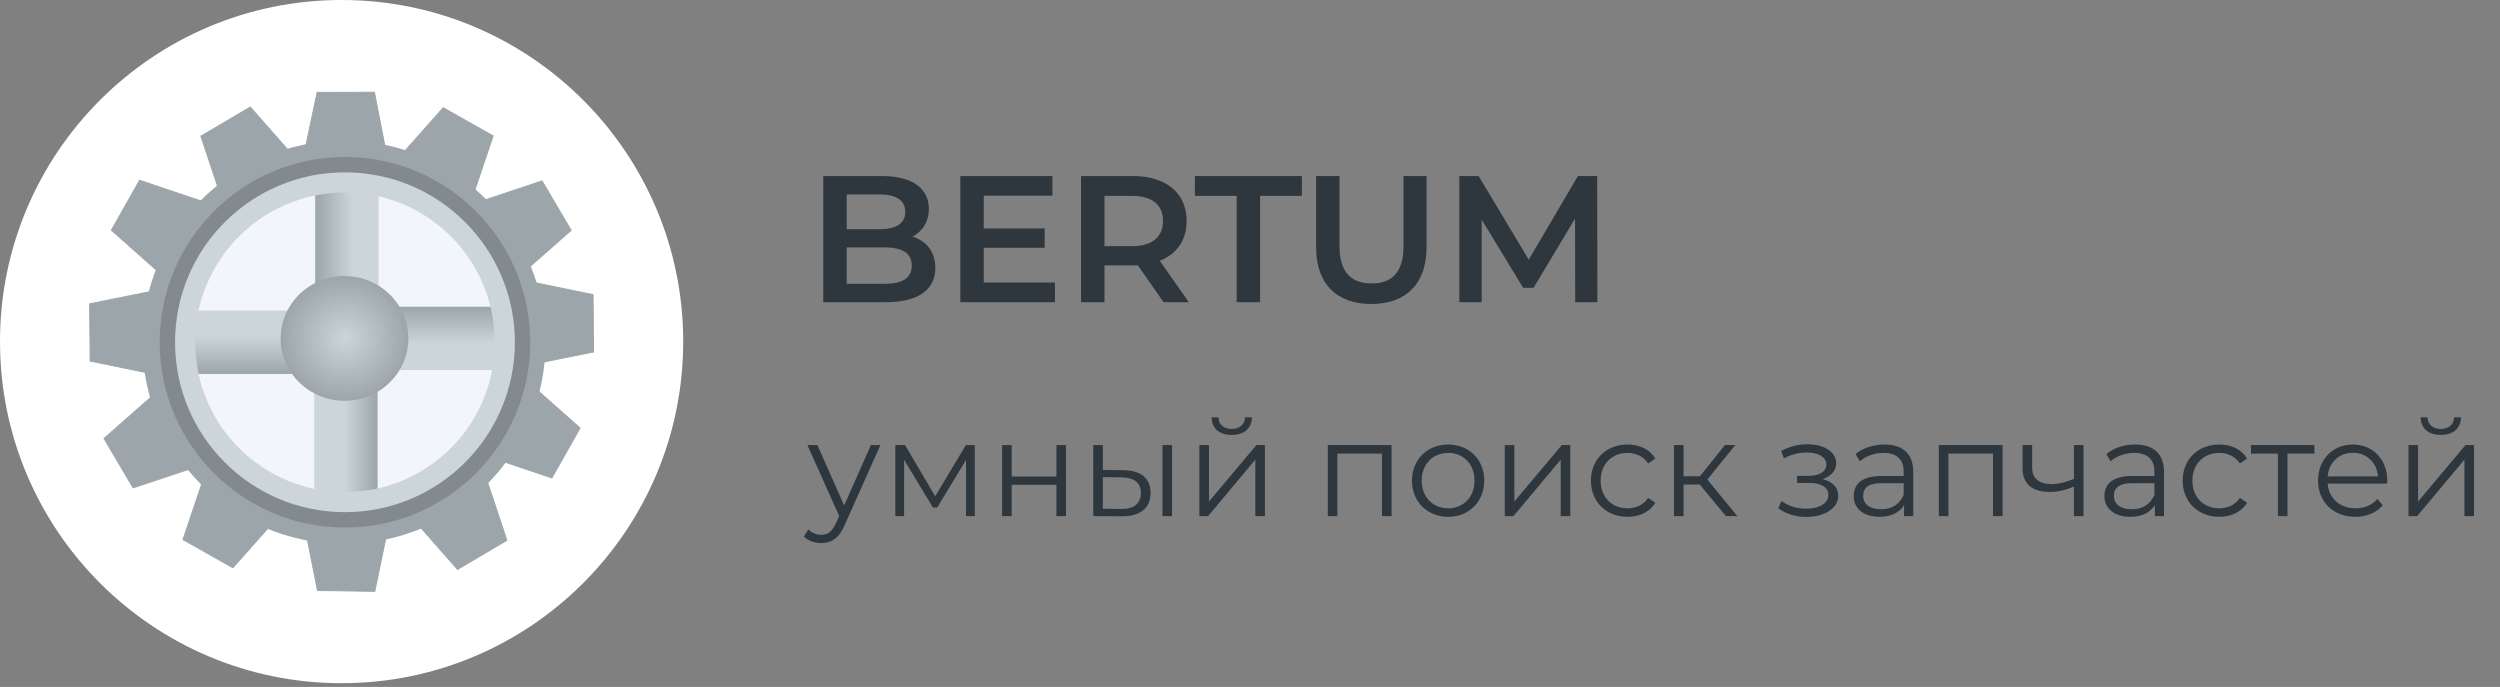 <?xml version="1.0" encoding="UTF-8"?> <svg xmlns="http://www.w3.org/2000/svg" width="222" height="61" viewBox="0 0 222 61" fill="none"><rect x="0" y="0" width="222" height="61" fill="#808080" stroke="none"/> <circle cx="30.334" cy="30.334" r="30.334" fill="white"></circle> <path d="M48.447 30.393C48.447 40.279 40.433 48.293 30.547 48.293C20.661 48.293 12.646 40.279 12.646 30.393C12.646 20.507 20.661 12.492 30.547 12.492C40.433 12.492 48.447 20.507 48.447 30.393Z" fill="#9CA5AA"></path> <path d="M44.186 30.393C44.186 37.925 38.079 44.032 30.547 44.032C23.015 44.032 16.909 37.925 16.909 30.393C16.909 22.861 23.015 16.755 30.547 16.755C38.079 16.755 44.186 22.861 44.186 30.393Z" fill="#F2F6FA"></path> <path d="M27.905 33.803H33.531V47.441H27.905V33.803Z" fill="url(#paint0_linear_401_380)"></path> <path d="M34.895 16.644L26.37 16.669L28.159 8.202L33.251 8.187L34.895 16.644Z" fill="#9CA5AA"></path> <path fill-rule="evenodd" clip-rule="evenodd" d="M33.286 8.145L34.946 16.687L26.318 16.712L28.124 8.16L33.286 8.145ZM28.193 8.245L26.423 16.626L34.843 16.602L33.216 8.23L28.193 8.245Z" fill="#9CA5AA"></path> <path d="M16.405 25.279L16.483 33.803L8.005 32.067L7.958 26.975L16.405 25.279Z" fill="#9CA5AA"></path> <path fill-rule="evenodd" clip-rule="evenodd" d="M7.916 26.941L16.447 25.227L16.526 33.855L7.963 32.102L7.916 26.941ZM8.047 32.033L16.439 33.751L16.363 25.331L8.001 27.01L8.047 32.033Z" fill="#9CA5AA"></path> <path d="M44.263 32.95L44.185 24.426L52.663 26.162L52.709 31.254L44.263 32.95Z" fill="#9CA5AA"></path> <path fill-rule="evenodd" clip-rule="evenodd" d="M52.752 31.289L44.221 33.003L44.142 24.374L52.705 26.127L52.752 31.289ZM52.621 26.197L44.229 24.479L44.305 32.899L52.667 31.22L52.621 26.197Z" fill="#9CA5AA"></path> <path d="M41.037 20.234L33.616 16.039L39.358 9.565L43.791 12.071L41.037 20.234Z" fill="#9CA5AA"></path> <path fill-rule="evenodd" clip-rule="evenodd" d="M43.843 12.051L41.061 20.296L33.549 16.05L39.349 9.511L43.843 12.051ZM39.367 9.619L33.683 16.028L41.013 20.171L43.739 12.091L39.367 9.619Z" fill="#9CA5AA"></path> <path d="M27.917 15.971L20.573 20.3L17.838 12.091L22.224 9.505L27.917 15.971Z" fill="#9CA5AA"></path> <path fill-rule="evenodd" clip-rule="evenodd" d="M22.234 9.45L27.983 15.982L20.55 20.364L17.787 12.072L22.234 9.45ZM17.889 12.111L20.598 20.237L27.851 15.961L22.216 9.56L17.889 12.111Z" fill="#9CA5AA"></path> <path d="M20.558 18.762L16.363 26.183L9.889 20.441L12.395 16.008L20.558 18.762Z" fill="#9CA5AA"></path> <path fill-rule="evenodd" clip-rule="evenodd" d="M12.375 15.955L20.62 18.737L16.375 26.249L9.835 20.449L12.375 15.955ZM9.943 20.431L16.352 26.115L20.495 18.785L12.415 16.059L9.943 20.431Z" fill="#9CA5AA"></path> <path d="M15.699 33.245L20.029 40.588L11.819 43.324L9.233 38.937L15.699 33.245Z" fill="#9CA5AA"></path> <path fill-rule="evenodd" clip-rule="evenodd" d="M9.178 38.928L15.71 33.178L20.092 40.611L11.8 43.375L9.178 38.928ZM11.838 43.272L19.965 40.564L15.689 33.31L9.287 38.945L11.838 43.272Z" fill="#9CA5AA"></path> <path d="M19.001 39.752L26.422 43.947L20.68 50.421L16.247 47.915L19.001 39.752Z" fill="#9CA5AA"></path> <path fill-rule="evenodd" clip-rule="evenodd" d="M16.195 47.934L18.977 39.689L26.489 43.935L20.689 50.474L16.195 47.934ZM20.671 50.366L26.355 43.957L19.025 39.814L16.298 47.894L20.671 50.366Z" fill="#9CA5AA"></path> <path d="M44.253 26.144L39.924 18.801L48.133 16.065L50.719 20.452L44.253 26.144Z" fill="#9CA5AA"></path> <path fill-rule="evenodd" clip-rule="evenodd" d="M50.774 20.46L44.243 26.209L39.86 18.777L48.153 16.013L50.774 20.46ZM48.114 16.116L39.987 18.824L44.264 26.077L50.665 20.443L48.114 16.116Z" fill="#9CA5AA"></path> <path d="M35.032 44.077L26.509 43.946L28.192 52.434L33.284 52.512L35.032 44.077Z" fill="#9CA5AA"></path> <path fill-rule="evenodd" clip-rule="evenodd" d="M33.318 52.556L35.084 44.035L26.456 43.903L28.156 52.477L33.318 52.556ZM28.226 52.392L26.56 43.99L34.98 44.119L33.248 52.469L28.226 52.392Z" fill="#9CA5AA"></path> <path d="M34.933 44.099L42.277 39.769L45.012 47.979L40.626 50.565L34.933 44.099Z" fill="#9CA5AA"></path> <path fill-rule="evenodd" clip-rule="evenodd" d="M40.617 50.62L34.867 44.089L42.3 39.706L45.064 47.998L40.617 50.62ZM44.961 47.96L42.253 39.833L35 44.11L40.634 50.511L44.961 47.96Z" fill="#9CA5AA"></path> <path d="M40.843 39.69L45.038 32.269L51.512 38.011L49.006 42.444L40.843 39.69Z" fill="#9CA5AA"></path> <path fill-rule="evenodd" clip-rule="evenodd" d="M49.026 42.495L40.781 39.713L45.027 32.202L51.566 38.001L49.026 42.495ZM51.458 38.019L45.049 32.335L40.906 39.666L48.986 42.392L51.458 38.019Z" fill="#9CA5AA"></path> <path d="M29.013 15.05H32.508V28.688H29.013V15.05Z" fill="#E2EAF2"></path> <path d="M27.99 15.05H33.616V28.688H27.99V15.05Z" fill="url(#paint1_linear_401_380)"></path> <path d="M32.934 32.865V27.239H46.572V32.865H32.934Z" fill="url(#paint2_linear_401_380)"></path> <path d="M14.777 33.206V27.58H28.416V33.206H14.777Z" fill="url(#paint3_linear_401_380)"></path> <path d="M36.262 30.053C36.262 33.113 33.724 35.593 30.592 35.593C27.46 35.593 24.921 33.113 24.921 30.053C24.921 26.993 27.46 24.512 30.592 24.512C33.724 24.512 36.262 26.993 36.262 30.053Z" fill="url(#paint4_radial_401_380)"></path> <path fill-rule="evenodd" clip-rule="evenodd" d="M30.633 45.14C38.777 45.14 45.379 38.537 45.379 30.393C45.379 22.249 38.777 15.646 30.633 15.646C22.488 15.646 15.886 22.249 15.886 30.393C15.886 38.537 22.488 45.14 30.633 45.14ZM30.633 46.844C39.718 46.844 47.084 39.479 47.084 30.393C47.084 21.307 39.718 13.942 30.633 13.942C21.547 13.942 14.181 21.307 14.181 30.393C14.181 39.479 21.547 46.844 30.633 46.844Z" fill="#828A8E"></path> <path fill-rule="evenodd" clip-rule="evenodd" d="M30.632 43.69C37.976 43.69 43.93 37.737 43.93 30.393C43.93 23.049 37.976 17.095 30.632 17.095C23.288 17.095 17.335 23.049 17.335 30.393C17.335 37.737 23.288 43.69 30.632 43.69ZM30.632 45.48C38.965 45.48 45.72 38.725 45.72 30.393C45.72 22.06 38.965 15.305 30.632 15.305C22.3 15.305 15.545 22.06 15.545 30.393C15.545 38.725 22.3 45.48 30.632 45.48Z" fill="#CCD6D8"></path> <path d="M81.043 21.01C82.243 21.394 83.058 22.338 83.058 23.794C83.058 25.714 81.555 26.834 78.674 26.834H73.106V15.634H78.355C81.043 15.634 82.483 16.77 82.483 18.546C82.483 19.698 81.906 20.546 81.043 21.01ZM78.13 17.266H75.186V20.354H78.13C79.57 20.354 80.386 19.842 80.386 18.818C80.386 17.778 79.57 17.266 78.13 17.266ZM78.546 25.202C80.115 25.202 80.963 24.706 80.963 23.586C80.963 22.466 80.115 21.97 78.546 21.97H75.186V25.202H78.546ZM87.358 25.09H93.678V26.834H85.278V15.634H93.454V17.378H87.358V20.29H92.766V22.002H87.358V25.09ZM105.565 26.834H103.325L101.037 23.554C100.893 23.57 100.749 23.57 100.605 23.57H98.077V26.834H95.997V15.634H100.605C103.549 15.634 105.373 17.138 105.373 19.618C105.373 21.314 104.509 22.562 102.989 23.154L105.565 26.834ZM103.277 19.618C103.277 18.21 102.333 17.394 100.509 17.394H98.077V21.858H100.509C102.333 21.858 103.277 21.026 103.277 19.618ZM109.816 26.834V17.394H106.104V15.634H115.608V17.394H111.896V26.834H109.816ZM121.782 26.994C118.71 26.994 116.87 25.218 116.87 21.954V15.634H118.95V21.874C118.95 24.178 119.99 25.17 121.798 25.17C123.606 25.17 124.63 24.178 124.63 21.874V15.634H126.678V21.954C126.678 25.218 124.838 26.994 121.782 26.994ZM141.847 26.834H139.879L139.863 19.41L136.183 25.554H135.255L131.575 19.506V26.834H129.591V15.634H131.303L135.751 23.058L140.119 15.634H141.831L141.847 26.834Z" fill="#2E363E"></path> <path d="M77.338 39.522H78.178L75.022 46.59C74.495 47.826 73.823 48.222 72.922 48.222C72.335 48.222 71.77 48.03 71.386 47.646L71.782 47.01C72.094 47.322 72.478 47.49 72.934 47.49C73.499 47.49 73.882 47.226 74.243 46.434L74.519 45.822L71.698 39.522H72.587L74.963 44.886L77.338 39.522ZM85.77 39.522H86.562V45.834H85.782V40.842L83.226 45.066H82.842L80.286 40.83V45.834H79.506V39.522H80.37L83.046 44.07L85.77 39.522ZM88.986 45.834V39.522H89.838V42.318H93.81V39.522H94.662V45.834H93.81V43.05H89.838V45.834H88.986ZM99.736 41.754C101.32 41.766 102.172 42.474 102.172 43.77C102.172 45.114 101.248 45.87 99.58 45.846L97.084 45.834V39.522H97.936V41.73L99.736 41.754ZM103.228 45.834V39.522H104.08V45.834H103.228ZM99.532 45.198C100.696 45.21 101.308 44.718 101.308 43.77C101.308 42.834 100.708 42.402 99.532 42.39L97.936 42.366V45.174L99.532 45.198ZM109.374 38.622C108.306 38.622 107.61 38.07 107.586 37.062H108.198C108.21 37.698 108.69 38.094 109.374 38.094C110.058 38.094 110.538 37.698 110.562 37.062H111.174C111.15 38.07 110.442 38.622 109.374 38.622ZM106.506 45.834V39.522H107.358V44.538L111.57 39.522H112.326V45.834H111.474V40.818L107.274 45.834H106.506ZM117.908 39.522H123.572V45.834H122.72V40.278H118.76V45.834H117.908V39.522ZM128.598 45.894C126.75 45.894 125.382 44.55 125.382 42.678C125.382 40.806 126.75 39.474 128.598 39.474C130.446 39.474 131.802 40.806 131.802 42.678C131.802 44.55 130.446 45.894 128.598 45.894ZM128.598 45.138C129.942 45.138 130.938 44.154 130.938 42.678C130.938 41.202 129.942 40.218 128.598 40.218C127.254 40.218 126.246 41.202 126.246 42.678C126.246 44.154 127.254 45.138 128.598 45.138ZM133.623 45.834V39.522H134.475V44.538L138.687 39.522H139.443V45.834H138.591V40.818L134.391 45.834H133.623ZM144.525 45.894C142.641 45.894 141.273 44.562 141.273 42.678C141.273 40.794 142.641 39.474 144.525 39.474C145.593 39.474 146.493 39.894 146.997 40.722L146.361 41.154C145.929 40.518 145.257 40.218 144.525 40.218C143.145 40.218 142.137 41.202 142.137 42.678C142.137 44.166 143.145 45.138 144.525 45.138C145.257 45.138 145.929 44.85 146.361 44.214L146.997 44.646C146.493 45.462 145.593 45.894 144.525 45.894ZM153.267 45.834L150.939 43.026H149.499V45.834H148.647V39.522H149.499V42.294H150.951L153.171 39.522H154.095L151.611 42.582L154.275 45.834H153.267ZM161.832 42.546C162.72 42.75 163.236 43.278 163.236 44.022C163.236 45.162 161.976 45.906 160.404 45.906C159.504 45.906 158.58 45.642 157.908 45.126L158.196 44.49C158.784 44.934 159.6 45.174 160.368 45.174C161.508 45.174 162.36 44.718 162.36 43.95C162.36 43.278 161.712 42.882 160.656 42.882H159.576V42.258H160.608C161.532 42.258 162.18 41.886 162.18 41.262C162.18 40.566 161.436 40.182 160.428 40.182C159.78 40.182 159.084 40.35 158.412 40.698L158.172 40.038C158.952 39.63 159.744 39.45 160.512 39.45C161.952 39.45 163.056 40.11 163.056 41.142C163.056 41.802 162.564 42.306 161.832 42.546ZM167.342 39.474C168.974 39.474 169.898 40.29 169.898 41.922V45.834H169.082V44.85C168.698 45.498 167.954 45.894 166.91 45.894C165.482 45.894 164.606 45.15 164.606 44.058C164.606 43.086 165.23 42.27 167.042 42.27H169.046V41.886C169.046 40.806 168.434 40.218 167.258 40.218C166.442 40.218 165.674 40.506 165.158 40.962L164.774 40.326C165.41 39.786 166.346 39.474 167.342 39.474ZM167.042 45.222C168.002 45.222 168.71 44.766 169.046 43.938V42.906H167.066C165.842 42.906 165.446 43.386 165.446 44.034C165.446 44.766 166.034 45.222 167.042 45.222ZM172.166 39.522H177.83V45.834H176.978V40.278H173.018V45.834H172.166V39.522ZM184.164 39.522H185.016V45.834H184.164V43.206C183.456 43.518 182.724 43.686 182.016 43.686C180.54 43.686 179.604 43.026 179.604 41.598V39.522H180.456V41.55C180.456 42.51 181.116 42.99 182.172 42.99C182.784 42.99 183.456 42.822 184.164 42.522V39.522ZM189.608 39.474C191.24 39.474 192.164 40.29 192.164 41.922V45.834H191.348V44.85C190.964 45.498 190.22 45.894 189.176 45.894C187.748 45.894 186.872 45.15 186.872 44.058C186.872 43.086 187.496 42.27 189.308 42.27H191.312V41.886C191.312 40.806 190.7 40.218 189.524 40.218C188.708 40.218 187.94 40.506 187.424 40.962L187.04 40.326C187.676 39.786 188.612 39.474 189.608 39.474ZM189.308 45.222C190.268 45.222 190.976 44.766 191.312 43.938V42.906H189.332C188.108 42.906 187.712 43.386 187.712 44.034C187.712 44.766 188.3 45.222 189.308 45.222ZM197.072 45.894C195.188 45.894 193.82 44.562 193.82 42.678C193.82 40.794 195.188 39.474 197.072 39.474C198.14 39.474 199.04 39.894 199.544 40.722L198.908 41.154C198.476 40.518 197.804 40.218 197.072 40.218C195.692 40.218 194.684 41.202 194.684 42.678C194.684 44.166 195.692 45.138 197.072 45.138C197.804 45.138 198.476 44.85 198.908 44.214L199.544 44.646C199.04 45.462 198.14 45.894 197.072 45.894ZM205.516 39.522V40.278H203.128V45.834H202.276V40.278H199.888V39.522H205.516ZM211.987 42.678C211.987 42.75 211.975 42.846 211.975 42.942H206.695C206.791 44.262 207.799 45.138 209.179 45.138C209.947 45.138 210.631 44.862 211.111 44.31L211.591 44.862C211.027 45.534 210.151 45.894 209.155 45.894C207.187 45.894 205.843 44.55 205.843 42.678C205.843 40.806 207.151 39.474 208.927 39.474C210.703 39.474 211.987 40.782 211.987 42.678ZM208.927 40.206C207.703 40.206 206.803 41.07 206.695 42.306H211.171C211.063 41.07 210.163 40.206 208.927 40.206ZM216.741 38.622C215.673 38.622 214.977 38.07 214.953 37.062H215.565C215.577 37.698 216.057 38.094 216.741 38.094C217.425 38.094 217.905 37.698 217.929 37.062H218.541C218.517 38.07 217.809 38.622 216.741 38.622ZM213.873 45.834V39.522H214.725V44.538L218.937 39.522H219.693V45.834H218.841V40.818L214.641 45.834H213.873Z" fill="#2E363E"></path> <defs> <linearGradient id="paint0_linear_401_380" x1="33.531" y1="33.803" x2="27.905" y2="33.803" gradientUnits="userSpaceOnUse"> <stop stop-color="#9CA5AA"></stop> <stop offset="0.524" stop-color="#CCD6D8"></stop> </linearGradient> <linearGradient id="paint1_linear_401_380" x1="33.616" y1="15.05" x2="27.99" y2="15.05" gradientUnits="userSpaceOnUse"> <stop offset="0.404" stop-color="#CCD6D8"></stop> <stop offset="1" stop-color="#9CA5AA"></stop> </linearGradient> <linearGradient id="paint2_linear_401_380" x1="32.934" y1="27.239" x2="32.934" y2="32.865" gradientUnits="userSpaceOnUse"> <stop stop-color="#9CA5AA"></stop> <stop offset="0.581" stop-color="#CCD6D8"></stop> </linearGradient> <linearGradient id="paint3_linear_401_380" x1="14.777" y1="27.58" x2="14.777" y2="33.206" gradientUnits="userSpaceOnUse"> <stop offset="0.404" stop-color="#CCD6D8"></stop> <stop offset="1" stop-color="#9CA5AA"></stop> </linearGradient> <radialGradient id="paint4_radial_401_380" cx="0" cy="0" r="1" gradientUnits="userSpaceOnUse" gradientTransform="translate(30.633 30.053) rotate(90) scale(5.541 5.711)"> <stop stop-color="#CCD6D8"></stop> <stop offset="1" stop-color="#9CA5AA"></stop> </radialGradient> </defs> </svg> 